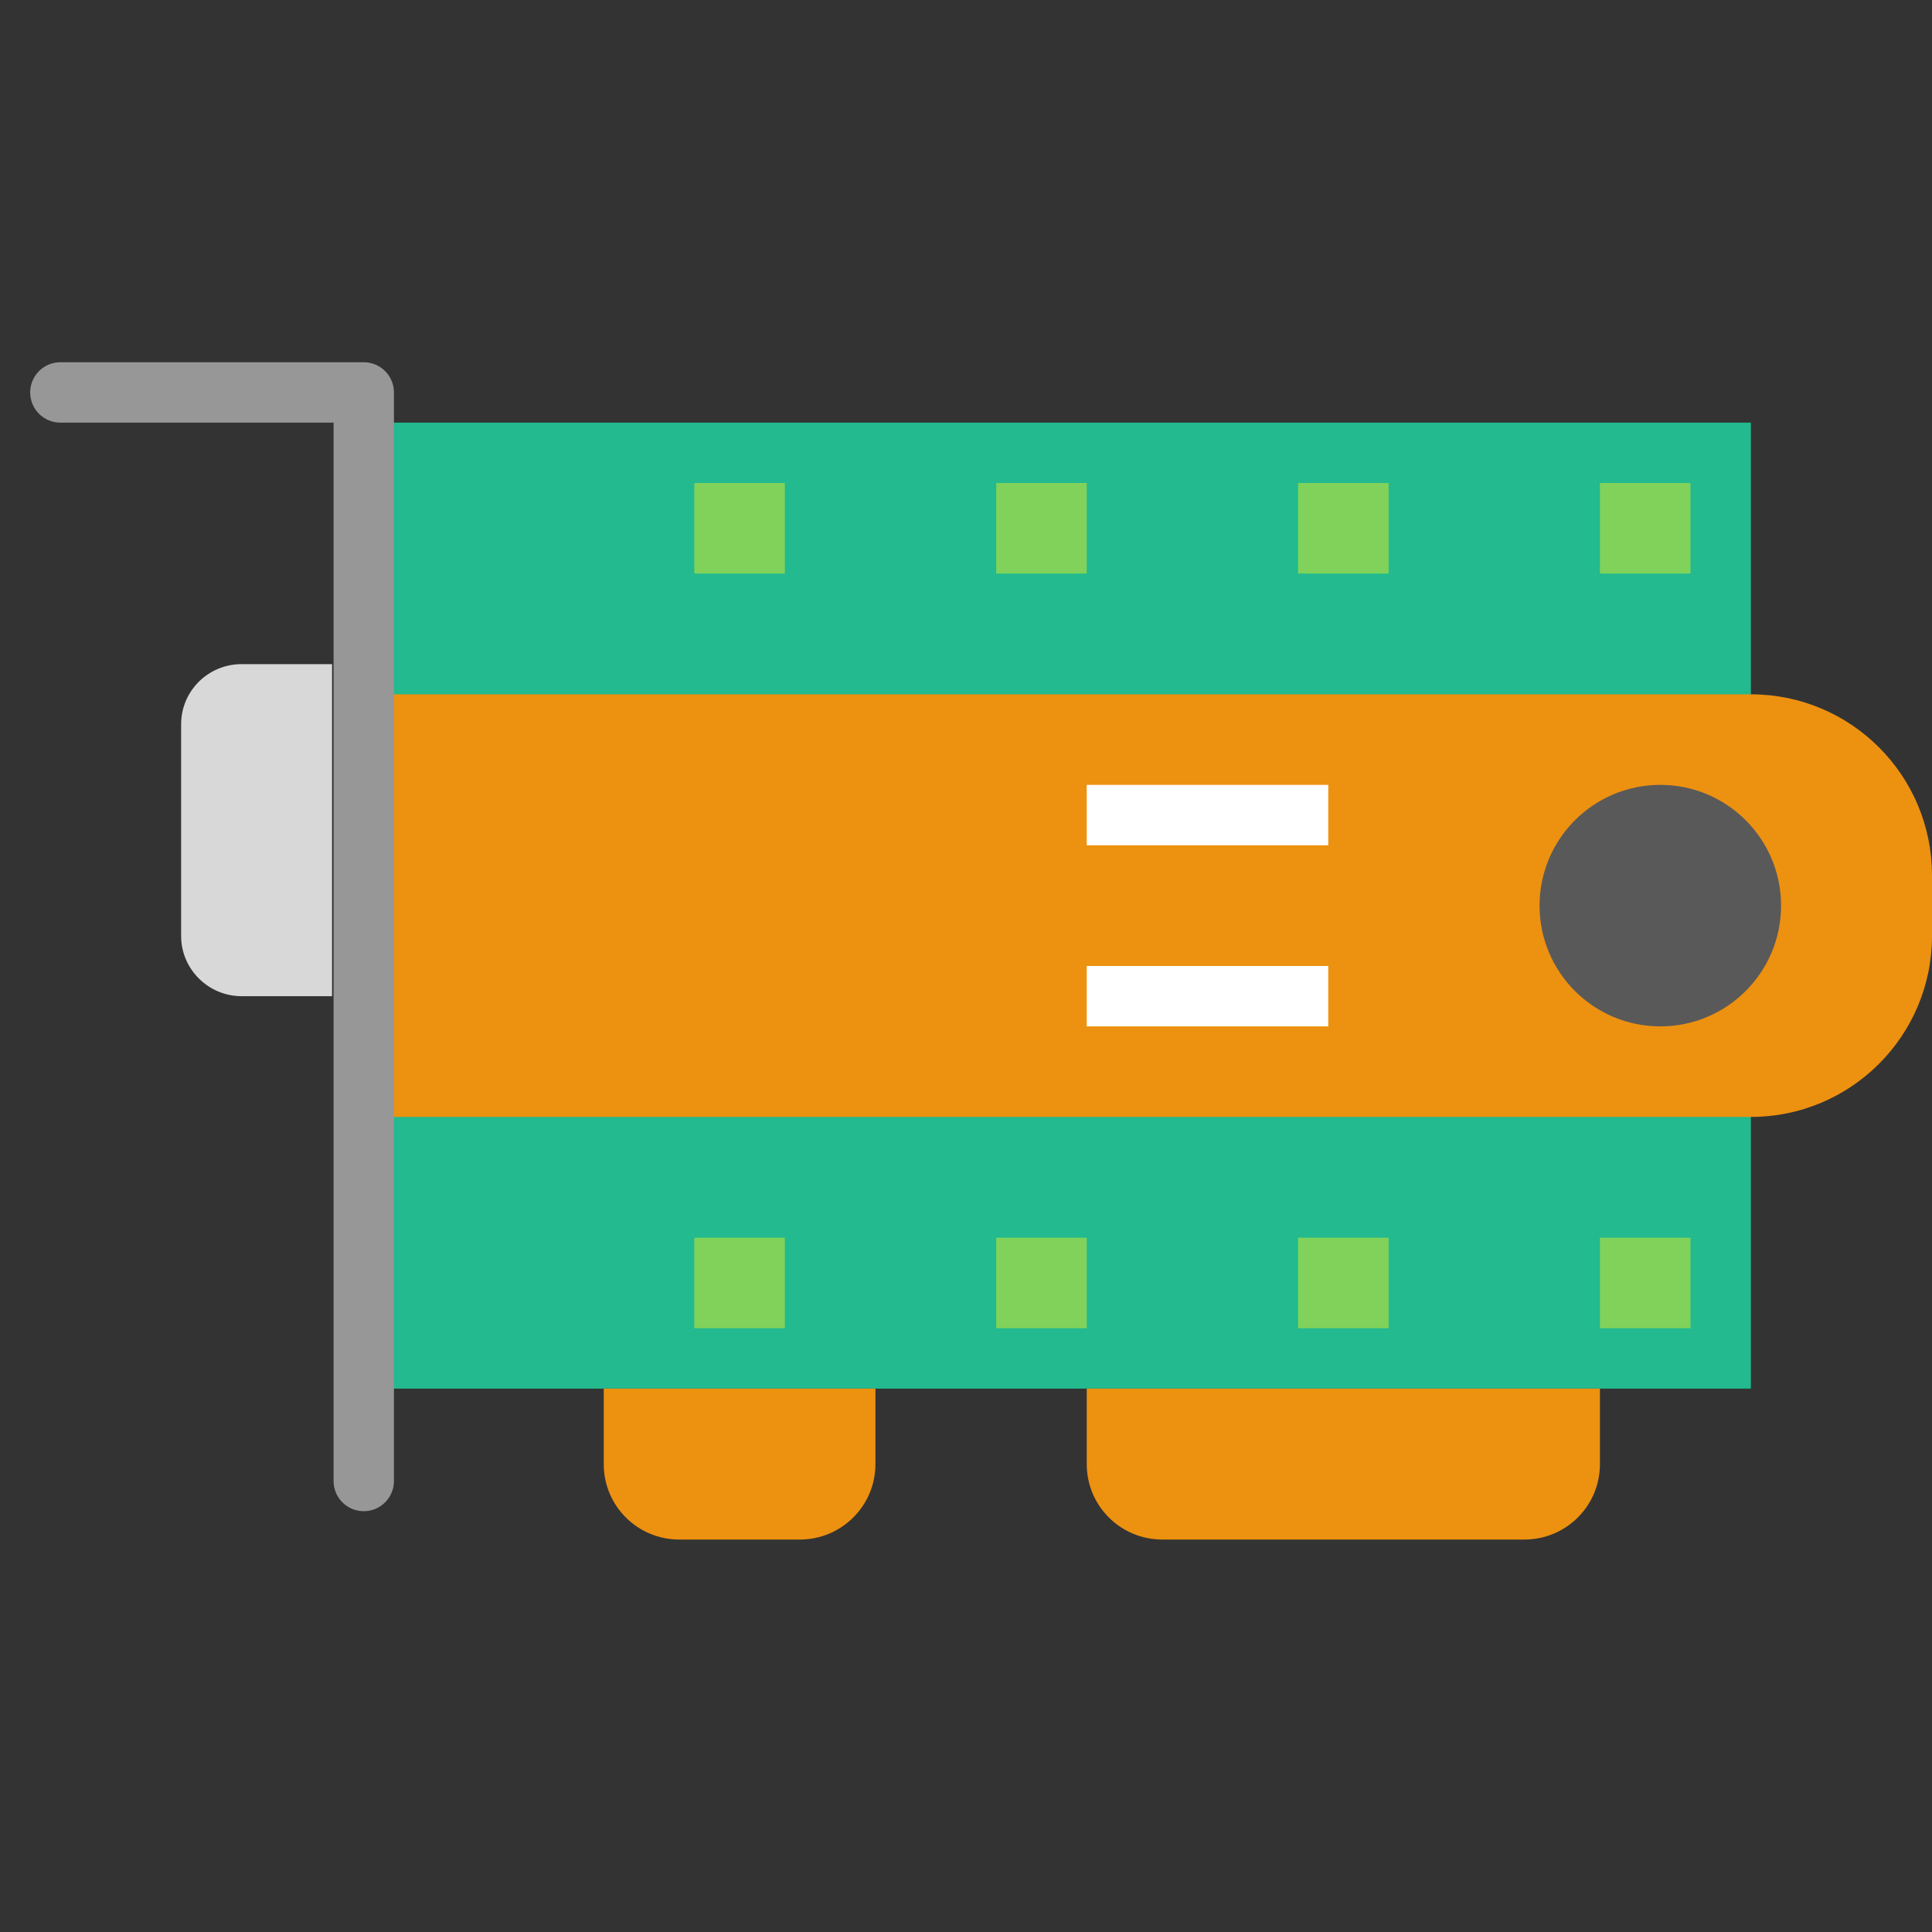 <svg xmlns="http://www.w3.org/2000/svg" width="64" height="64" viewBox="0 0 64 64">
  <rect x="0" y="0" width="64" height="64" fill="#333333" stroke="none"/>
  <g fill="none" fill-rule="evenodd">
    <rect width="46" height="32" x="12" y="14" fill="#22BA8E"/>
    <rect width="3" height="3" x="53" y="16" fill="#80D25B"/>
    <rect width="3" height="3" x="53" y="41" fill="#80D25B"/>
    <rect width="3" height="3" x="43" y="16" fill="#80D25B"/>
    <rect width="3" height="3" x="43" y="41" fill="#80D25B"/>
    <rect width="3" height="3" x="33" y="16" fill="#80D25B"/>
    <rect width="3" height="3" x="33" y="41" fill="#80D25B"/>
    <rect width="3" height="3" x="23" y="16" fill="#80D25B"/>
    <rect width="3" height="3" x="23" y="41" fill="#80D25B"/>
    <path fill="#ED9111" d="M13,23 L58,23 C61.314,23 64,25.683 64,28.998 L64,31.002 C64,34.315 61.312,37 58,37 L13,37 L13,23 Z"/>
    <circle cx="55" cy="30" r="4" fill="#595959"/>
    <rect width="8" height="2" x="36" y="26" fill="#FFF"/>
    <rect width="8" height="2" x="36" y="32" fill="#FFF"/>
    <path stroke="#979797" stroke-linecap="round" stroke-linejoin="round" stroke-width="2" d="M2,13 L12.05,13 L12.05,49.06"/>
    <path fill="#D8D8D8" d="M6,23.992 C6,22.892 6.894,22 8.005,22 L11,22 L11,33 L8.005,33 C6.898,33 6,32.1 6,31.008 L6,23.992 Z"/>
    <path fill="#ED9111" d="M36 46L53 46 53 48.5C53 49.881 51.885 51 50.492 51L38.508 51C37.123 51 36 49.89 36 48.5L36 46zM20 46L29 46 29 48.5C29 49.881 27.878 51 26.493 51L22.507 51C21.122 51 20 49.89 20 48.5L20 46z"/>
  </g>
</svg>

